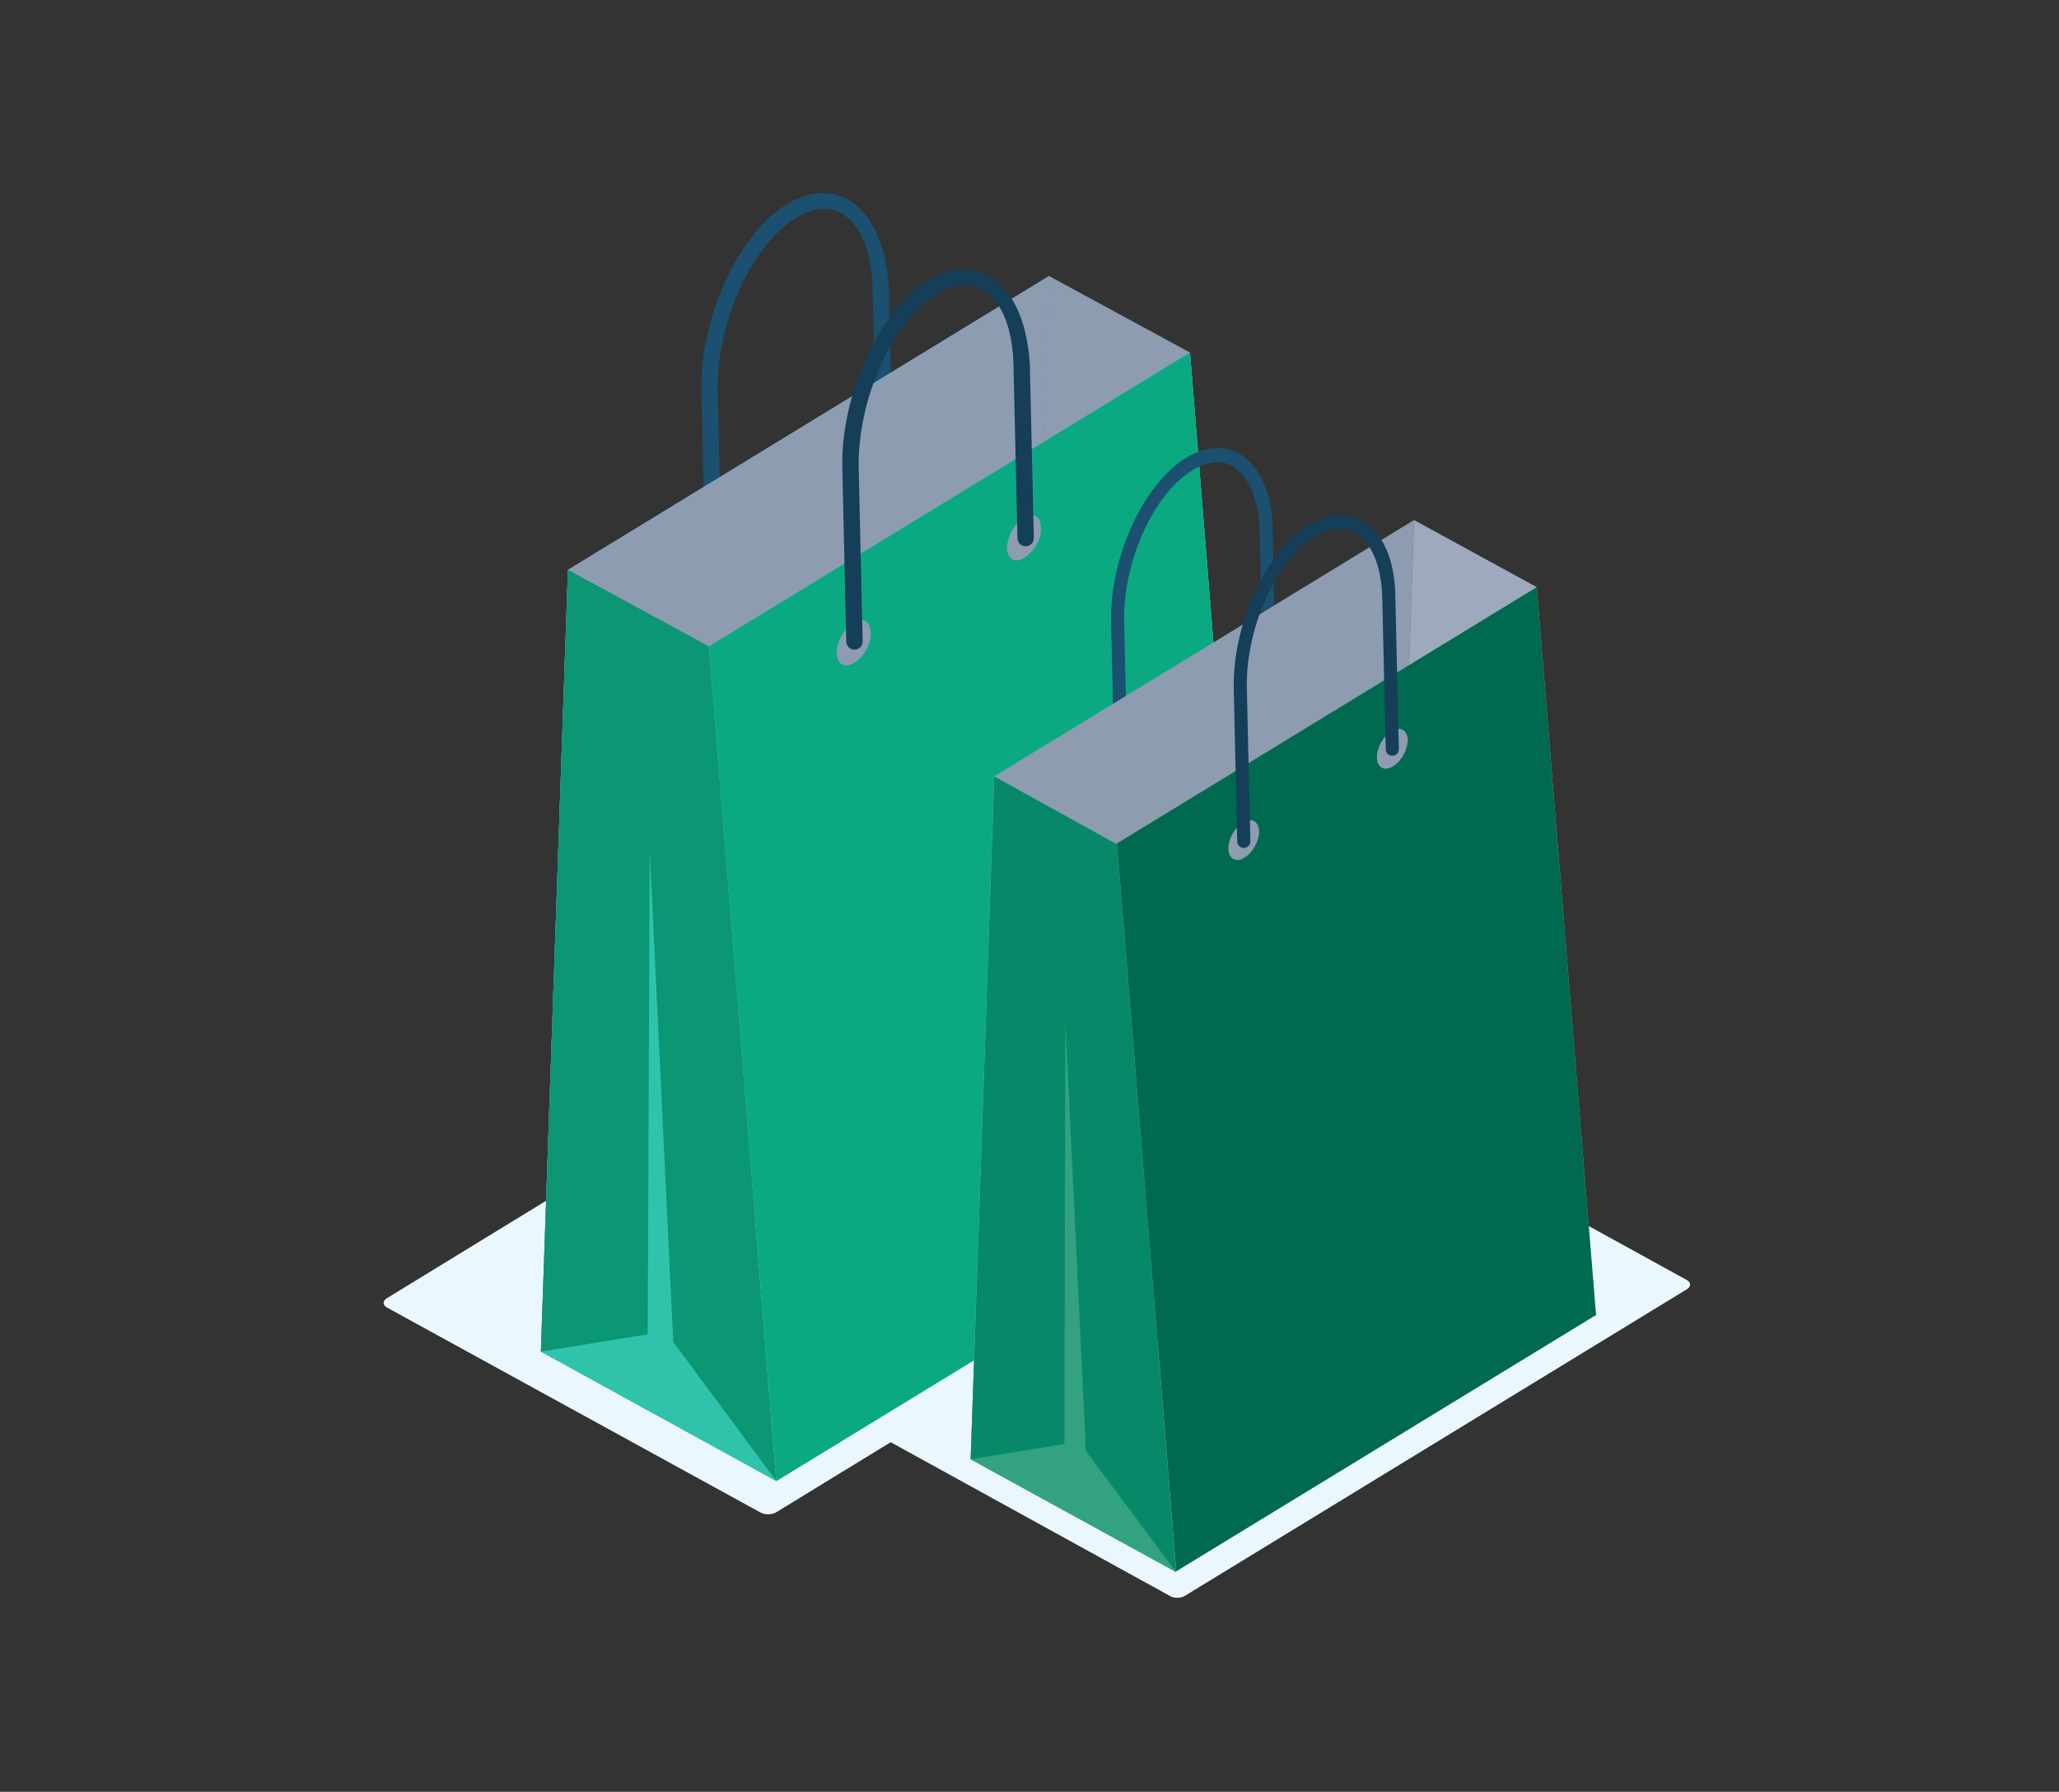 <svg width="293" height="255" viewBox="0 0 293 255" fill="none" xmlns="http://www.w3.org/2000/svg">
<rect x="0" y="0" width="293" height="255" fill="#333333" stroke="none"/>
<path d="M166.529 227.151L115.327 198.958C114.737 198.621 114.723 198.036 115.298 197.672L186.75 154.028C187.324 153.664 188.255 153.643 188.845 153.98L240.047 182.173C240.637 182.51 240.651 183.095 240.077 183.459L168.624 227.103C168.05 227.467 167.119 227.489 166.529 227.151Z" fill="#EBF7FF"/>
<path d="M108.246 215.267L55.041 186.067C54.451 185.73 54.438 185.145 55.012 184.781L137.834 134.09C138.408 133.726 139.456 133.702 140.046 134.039L193.251 163.239C193.842 163.577 193.855 164.161 193.281 164.526L110.458 215.217C109.884 215.581 108.836 215.605 108.246 215.267Z" fill="#EBF7FF"/>
<path d="M120.614 28.363C118.137 27.016 114.997 27.205 112.01 29.029C105.002 33.285 99.571 45.344 99.81 55.751L100.376 80.426C100.389 81.011 100.868 81.585 101.567 81.569C102.149 81.555 102.721 81.074 102.704 80.373L102.141 55.815C101.915 45.992 106.902 34.879 113.336 30.987C115.749 29.528 117.958 29.36 119.729 30.373C122.441 31.831 124.046 35.773 124.167 41.035L124.733 65.71C124.747 66.294 125.226 66.868 125.924 66.853C126.506 66.839 127.078 66.358 127.062 65.656L126.495 40.982C126.123 34.906 124.036 30.274 120.614 28.363Z" fill="#1B5071"/>
<path d="M178.938 168.95L169.34 50.178L149.288 39.289L145.434 150.53L178.938 168.95Z" fill="#44475B"/>
<path d="M178.938 168.95L169.34 50.178L149.288 39.289L145.434 150.53L178.938 168.95Z" fill="#8D9CB0"/>
<path d="M80.822 81.109L76.968 192.35L145.434 150.53L149.288 39.289L80.822 81.109Z" fill="#3BB2FB"/>
<path opacity="0.3" d="M80.822 81.109L76.968 192.35L145.434 150.53L149.288 39.289L80.822 81.109Z" fill="white"/>
<path d="M80.822 81.109L76.968 192.35L145.434 150.53L149.288 39.289L80.822 81.109Z" fill="#8D9CB0"/>
<path d="M80.822 81.109L100.875 91.998L110.473 210.77L76.968 192.35L80.822 81.109Z" fill="#0B9674"/>
<path opacity="0.55" d="M80.822 81.109L100.875 91.998L110.473 210.77L76.968 192.35L80.822 81.109Z" fill="#0B9674"/>
<path opacity="0.2" d="M110.473 210.77L95.807 190.982L92.454 120.974L92.171 189.895L76.968 192.35L110.473 210.77Z" fill="#3BB2FB"/>
<path opacity="0.41" d="M110.473 210.77L95.807 190.982L92.454 120.974L92.171 189.895L76.968 192.35L110.473 210.77Z" fill="#59FBD3"/>
<path d="M169.34 50.178L100.874 91.998L110.473 210.77L178.938 168.95L169.34 50.178ZM121.546 94.332C120.168 95.182 119.104 94.505 119.069 92.985C119.031 91.347 120.153 89.45 121.414 88.602C122.793 87.751 123.857 88.429 123.892 89.949C124.046 91.583 122.924 93.481 121.546 94.332ZM145.781 79.384C144.403 80.235 143.339 79.557 143.304 78.037C143.267 76.4 144.388 74.502 145.65 73.654C147.028 72.803 148.092 73.481 148.127 75.001C148.281 76.636 147.16 78.534 145.781 79.384Z" fill="#3BB2FB"/>
<path d="M169.34 50.178L100.874 91.998L110.473 210.77L178.938 168.95L169.34 50.178ZM121.546 94.332C120.168 95.182 119.104 94.505 119.069 92.985C119.031 91.347 120.153 89.45 121.414 88.602C122.793 87.751 123.857 88.429 123.892 89.949C124.046 91.583 122.924 93.481 121.546 94.332ZM145.781 79.384C144.403 80.235 143.339 79.557 143.304 78.037C143.267 76.4 144.388 74.502 145.65 73.654C147.028 72.803 148.092 73.481 148.127 75.001C148.281 76.636 147.16 78.534 145.781 79.384Z" fill="#0BA982"/>
<path d="M140.667 39.252C138.19 37.905 135.049 38.094 132.062 39.918C125.054 44.174 119.623 56.233 119.862 66.641L120.428 91.315C120.442 91.9 120.921 92.474 121.62 92.458C122.202 92.445 122.773 91.963 122.757 91.262L122.193 66.704C121.968 56.881 126.955 45.768 133.389 41.877C135.685 40.42 138.011 40.249 139.781 41.262C142.494 42.721 144.099 46.662 144.219 51.924L144.786 76.599C144.799 77.184 145.278 77.758 145.977 77.742C146.559 77.728 147.13 77.247 147.114 76.546L146.548 51.871C146.173 45.678 144.089 41.163 140.667 39.252Z" fill="#153E58"/>
<path d="M176.309 64.526C174.067 63.291 171.395 63.586 168.752 65.168C162.665 68.934 157.895 79.34 158.107 88.579L158.603 110.213C158.617 110.797 159.09 111.138 159.556 111.127C160.138 111.114 160.477 110.638 160.466 110.17L159.97 88.536C159.774 79.999 164.094 70.306 169.724 66.9C171.793 65.683 173.766 65.403 175.301 66.304C177.662 67.654 179.137 71.013 179.244 75.691L179.738 97.208C179.752 97.793 180.225 98.133 180.691 98.123C181.273 98.109 181.612 97.633 181.601 97.166L181.104 75.531C181.1 70.266 179.26 66.213 176.309 64.526Z" fill="#1B5071"/>
<path d="M227.118 187.267L218.681 83.561L201.222 74.017L197.858 171.09L227.118 187.267Z" fill="#C0C4DA"/>
<path opacity="0.2" d="M227.118 187.267L218.681 83.561L201.222 74.017L197.858 171.09L227.118 187.267Z" fill="#153E4F"/>
<path d="M141.486 110.489L138.125 207.678L197.858 171.09L201.222 74.017L141.486 110.489Z" fill="#C0C4DA"/>
<path opacity="0.3" d="M141.486 110.489L138.125 207.678L197.858 171.09L201.222 74.017L141.486 110.489Z" fill="#153E4F"/>
<path d="M141.486 110.489L158.948 120.15L167.382 223.738L138.125 207.678L141.486 110.489Z" fill="#72C6A2"/>
<path d="M141.486 110.489L158.948 120.15L167.382 223.738L138.125 207.678L141.486 110.489Z" fill="#078969"/>
<path opacity="0.41" d="M167.382 223.738L154.522 206.483L151.605 145.357L151.471 205.5L138.125 207.678L167.382 223.738Z" fill="#72C6A2"/>
<path d="M218.681 83.561L158.945 120.033L167.38 223.622L227.115 187.15L218.681 83.561ZM177.047 122.075C175.899 122.803 174.838 122.243 174.806 120.839C174.774 119.436 175.667 117.777 176.932 117.046C178.08 116.318 179.141 116.879 179.173 118.282C179.206 119.685 178.198 121.463 177.047 122.075ZM198.182 109.07C197.034 109.799 195.973 109.238 195.941 107.835C195.908 106.432 196.802 104.773 198.067 104.042C199.215 103.314 200.276 103.874 200.308 105.278C200.341 106.681 199.447 108.339 198.182 109.07Z" fill="#006A50"/>
<path d="M193.768 74.071C191.526 72.835 188.854 73.131 186.211 74.712C180.124 78.479 175.354 88.885 175.566 98.123L176.062 119.757C176.076 120.342 176.549 120.682 177.015 120.672C177.597 120.658 177.936 120.182 177.925 119.715L177.426 97.963C177.23 89.427 181.55 79.733 187.18 76.328C189.249 75.111 191.223 74.831 192.758 75.732C195.118 77.082 196.593 80.441 196.701 85.119L197.194 106.636C197.208 107.221 197.681 107.561 198.147 107.55C198.729 107.537 199.068 107.061 199.057 106.593L198.563 85.076C198.556 79.694 196.716 75.641 193.768 74.071Z" fill="#153E58"/>
</svg>
